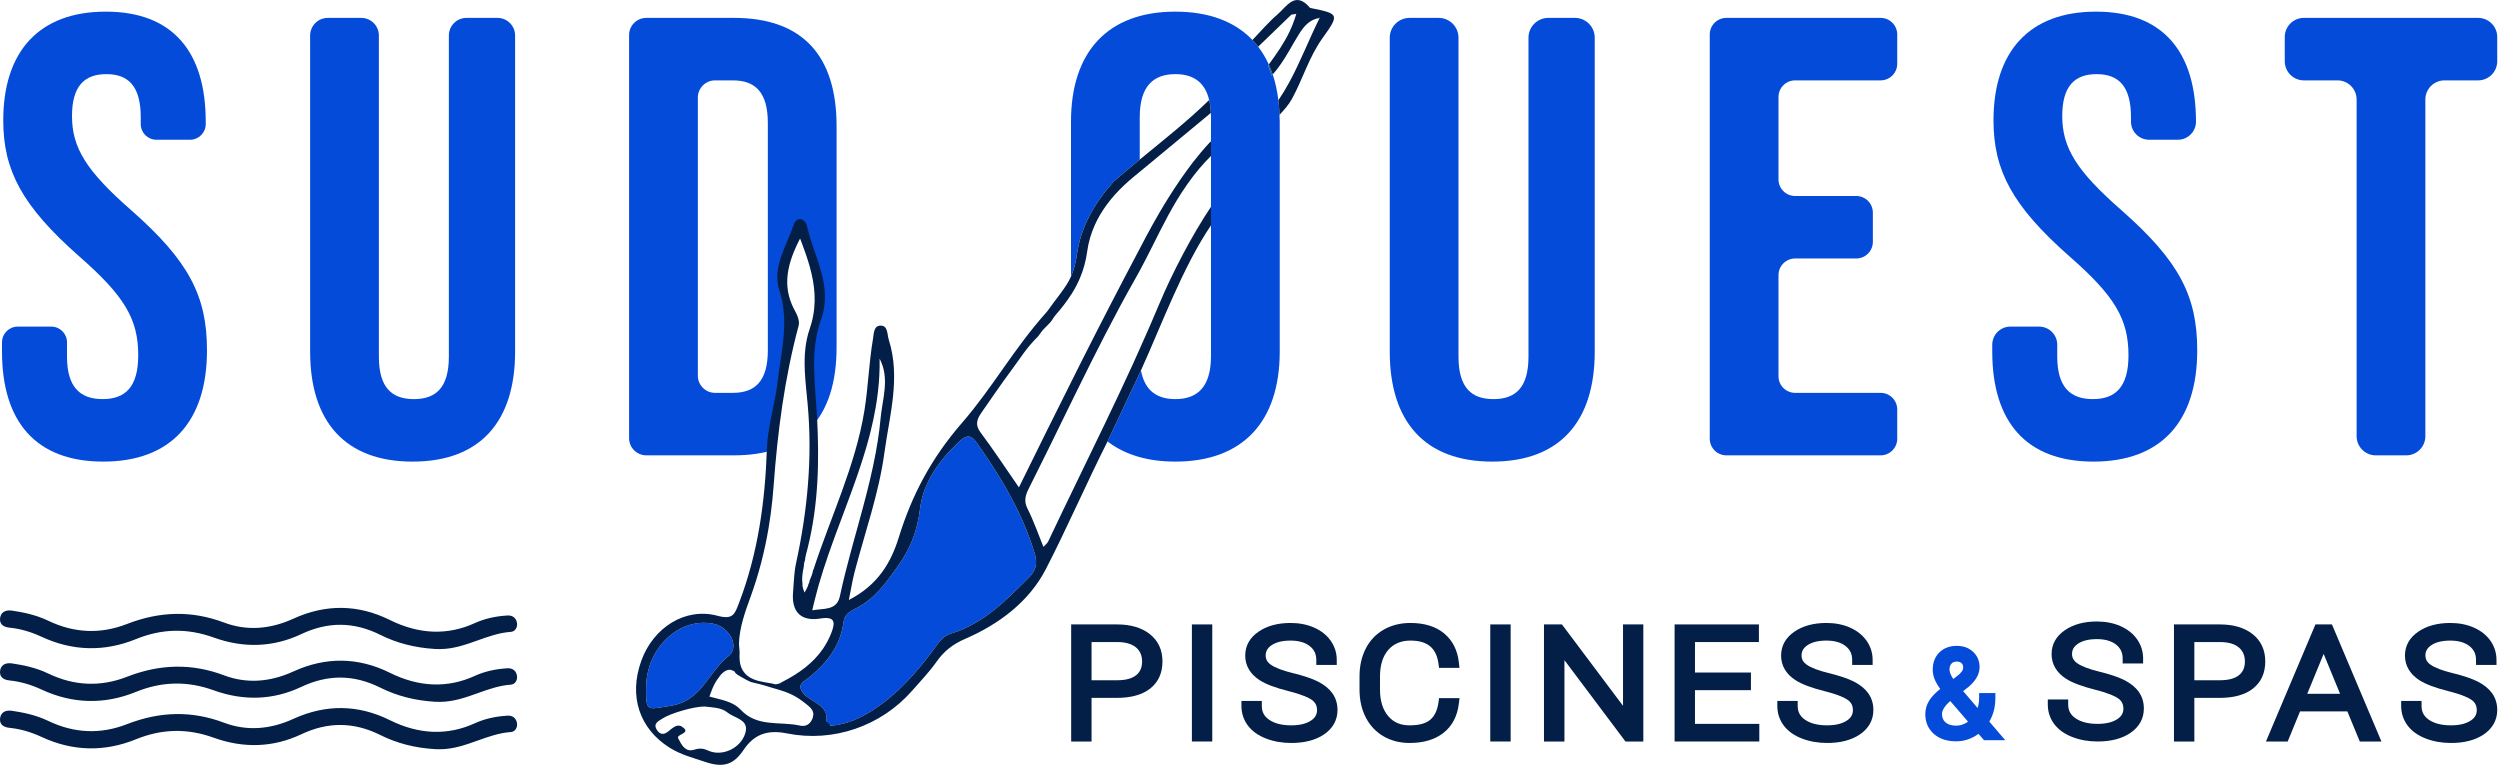 <?xml version="1.0" encoding="UTF-8" standalone="no"?>
<!DOCTYPE svg PUBLIC "-//W3C//DTD SVG 1.1//EN" "http://www.w3.org/Graphics/SVG/1.1/DTD/svg11.dtd">
<svg width="100%" height="100%" viewBox="0 0 467 143" version="1.1" xmlns="http://www.w3.org/2000/svg" xmlns:xlink="http://www.w3.org/1999/xlink" xml:space="preserve" xmlns:serif="http://www.serif.com/" style="fill-rule:evenodd;clip-rule:evenodd;stroke-linejoin:round;stroke-miterlimit:2;">
    <g transform="matrix(1,0,0,1,-51.431,-74.89)">
        <g transform="matrix(1,0,0,1,0,-9)">
            <g id="Calque-1" serif:id="Calque 1">
                <g>
                    <g transform="matrix(1,0,0,1,194.862,106.842)">
                        <path d="M0,42.496C0,48.333 -2.451,50.433 -6.537,50.433L-9.859,50.433C-11.635,50.433 -13.074,48.994 -13.074,47.219L-13.074,-4.723C-13.074,-6.498 -11.635,-7.937 -9.859,-7.937L-6.537,-7.937C-2.451,-7.937 0,-5.834 0,0.003L0,42.496ZM-6.304,-19.611L-22.702,-19.611C-24.477,-19.611 -25.917,-18.172 -25.917,-16.397L-25.917,58.892C-25.917,60.668 -24.477,62.107 -22.702,62.107L-6.304,62.107C-3.473,62.107 -0.979,61.741 1.219,61.061C1.245,60.532 1.32,60.016 1.436,59.505C1.001,58.746 0.834,57.795 0.866,56.94C0.934,55.158 2.061,53.684 2.42,51.973C2.813,50.099 2.944,48.187 3.334,46.314C3.325,45.748 3.33,45.182 3.354,44.615C3.448,42.377 3.951,40.264 4.391,38.079C4.504,37.516 4.606,36.947 4.696,36.375C4.062,35.903 3.631,35.01 3.935,34.25C4.011,34.058 4.056,33.857 4.085,33.653C3.805,33.478 3.552,33.245 3.41,32.976C3.2,32.58 3.021,32.152 2.956,31.706C2.888,31.25 2.832,30.816 2.884,30.358C2.971,29.594 3.129,28.886 3.39,28.165C3.449,27.954 3.549,27.766 3.667,27.59C3.704,27.365 3.744,27.139 3.786,26.914C3.797,26.416 3.819,25.92 3.863,25.428C3.897,25.05 4.014,24.735 4.177,24.467C4.207,24.154 4.227,23.839 4.227,23.521C4.222,20.942 8.222,20.947 8.227,23.521C8.228,24.317 8.074,25.132 7.906,25.949C8.094,27.866 8.87,29.705 8.964,31.659C9.069,33.858 8.812,36.063 8.423,38.225C8.023,40.45 7.421,42.574 7.344,44.847C7.334,45.153 7.34,45.459 7.34,45.765C7.369,45.885 7.393,46.008 7.409,46.133C7.641,47.883 7.45,49.65 7.682,51.4C7.701,51.601 7.668,51.793 7.613,51.977C7.793,53.273 7.892,54.572 7.93,55.88C7.939,55.96 7.954,56.036 7.954,56.122L7.954,57.036C11.217,53.62 12.841,48.533 12.841,41.91L12.841,0.586C12.841,-12.488 6.537,-19.611 -6.304,-19.611" style="fill:rgb(4,75,217);fill-rule:nonzero;"/>
                    </g>
                    <g transform="matrix(1,0,0,1,277.62,113.98)">
                        <path d="M0,-9.001C-3.304,-6.267 -7.23,-2.998 -10.855,0C-7.246,-2.985 -3.256,-6.305 0,-9.001Z" style="fill:rgb(223,216,195);fill-rule:nonzero;"/>
                    </g>
                    <g transform="matrix(1,0,0,1,251.494,138.962)">
                        <rect x="0" y="0" width="0.001" height="0.001" style="fill:rgb(223,216,195);"/>
                    </g>
                    <g transform="matrix(1,0,0,1,271.826,117.271)">
                        <path d="M0,0.31C0.071,0.207 0.14,0.103 0.212,0C0.14,0.103 0.071,0.207 0,0.31" style="fill:rgb(223,216,195);fill-rule:nonzero;"/>
                    </g>
                    <g transform="matrix(1,0,0,1,266.343,125.91)">
                        <path d="M0,0.663C0.122,0.441 0.237,0.224 0.361,0C0.239,0.219 0.121,0.443 0,0.663" style="fill:rgb(223,216,195);fill-rule:nonzero;"/>
                    </g>
                    <g transform="matrix(1,0,0,1,267.933,123.724)">
                        <path d="M0,0.029C0.006,0.019 0.011,0.009 0.017,0C0.011,0.009 0.006,0.019 0,0.029" style="fill:rgb(223,216,195);fill-rule:nonzero;"/>
                    </g>
                    <g transform="matrix(1,0,0,1,273.069,118.063)">
                        <path d="M0,0.461C0.108,0.308 0.212,0.152 0.322,0C0.214,0.153 0.106,0.307 0,0.461" style="fill:rgb(223,216,195);fill-rule:nonzero;"/>
                    </g>
                    <g transform="matrix(1,0,0,1,277.613,117.889)">
                        <path d="M0,-4.847C-1.529,-3.345 -2.874,-1.71 -4.095,0C-3.189,-1.239 -2.208,-2.432 -1.12,-3.561C-0.705,-4.001 -0.336,-4.431 0,-4.847" style="fill:rgb(223,216,195);fill-rule:nonzero;"/>
                    </g>
                    <g transform="matrix(1,0,0,1,277.644,140.629)">
                        <path d="M0,-18.11C-3.658,-12.983 -7.273,-5.682 -9.645,0C-7.272,-5.682 -3.437,-12.972 0,-18.11" style="fill:rgb(223,216,195);fill-rule:nonzero;"/>
                    </g>
                    <g transform="matrix(1,0,0,1,266.617,134.453)">
                        <path d="M0,-4.412C-0.758,-2.907 -1.509,-1.428 -2.282,-0.002L-2.282,0C-1.492,-1.454 -0.743,-2.931 0,-4.412" style="fill:rgb(223,216,195);fill-rule:nonzero;"/>
                    </g>
                    <g transform="matrix(1,0,0,1,256.849,162.963)">
                        <path d="M0,2.1C0.337,1.4 0.677,0.701 1.013,0C0.677,0.701 0.337,1.4 0,2.1" style="fill:rgb(39,170,222);fill-rule:nonzero;"/>
                    </g>
                    <g transform="matrix(1,0,0,1,263.07,162.963)">
                        <path d="M0,-11.088C-1.697,-7.374 -3.442,-3.682 -5.208,0C-3.442,-3.682 -1.697,-7.374 0,-11.088" style="fill:rgb(39,170,222);fill-rule:nonzero;"/>
                    </g>
                    <g transform="matrix(1,0,0,1,263.07,149.052)">
                        <path d="M0,2.823C0.429,1.885 0.844,0.941 1.266,0C0.844,0.941 0.429,1.885 0,2.823" style="fill:rgb(39,170,222);fill-rule:nonzero;"/>
                    </g>
                    <g transform="matrix(1,0,0,1,264.335,151.311)">
                        <path d="M0,-20.969C-3.677,-14.028 -7.281,-7.048 -10.839,0C-7.281,-7.048 -3.677,-14.028 0,-20.969" style="fill:rgb(39,170,222);fill-rule:nonzero;"/>
                    </g>
                    <g transform="matrix(1,0,0,1,264.335,116.907)">
                        <path d="M0,-0.921C-0.377,-0.611 -0.759,-0.295 -1.118,0C-0.756,-0.298 -0.376,-0.611 0,-0.921Z" style="fill:rgb(39,170,222);fill-rule:nonzero;"/>
                    </g>
                    <g transform="matrix(1,0,0,1,277.644,124.225)">
                        <path d="M0,-1.706L0,0C0.001,-0.541 0.003,-1.084 0,-1.706" style="fill:rgb(39,170,222);fill-rule:nonzero;"/>
                    </g>
                    <g transform="matrix(0.969,-0.249,-0.249,-0.969,289.231,97.936)">
                        <path d="M-0.267,-0.023C-0.182,0.031 -0.102,0.093 -0.017,0.149C-0.068,0.83 -0.153,1.492 -0.267,2.137C-0.317,2.097 -0.367,2.056 -0.416,2.015C-0.367,1.335 -0.317,0.656 -0.267,-0.023" style="fill:rgb(13,96,140);fill-rule:nonzero;"/>
                    </g>
                    <g transform="matrix(1,0,0,1,277.626,104.975)">
                        <path d="M0,0.204C0,0.135 -0.001,0.07 -0.001,0C-0.002,0.002 -0.004,0.003 -0.006,0.004C-0.003,0.069 -0.002,0.138 0,0.204" style="fill:rgb(39,170,222);fill-rule:nonzero;"/>
                    </g>
                    <g transform="matrix(1,0,0,1,251.651,138.963)">
                        <path d="M0,-0.234C-0.05,-0.155 -0.107,-0.079 -0.157,0C-0.107,-0.079 -0.05,-0.155 0,-0.234" style="fill:rgb(39,170,222);fill-rule:nonzero;"/>
                    </g>
                    <g transform="matrix(1,0,0,1,277.62,104.975)">
                        <path d="M0,0.004C0.002,0.003 0.003,0.001 0.005,0C0.003,0.001 0.002,0.003 0,0.004" style="fill:rgb(39,170,222);fill-rule:nonzero;"/>
                    </g>
                    <g transform="matrix(1,0,0,1,251.878,151.311)">
                        <path d="M0,3.234C0.54,2.158 1.076,1.072 1.618,0C1.076,1.072 0.54,2.158 0,3.234" style="fill:rgb(39,170,222);fill-rule:nonzero;"/>
                    </g>
                    <g transform="matrix(-0.963,-0.271,-0.271,0.963,251.865,135.267)">
                        <path d="M-1.404,-10.175C-1.143,-8.47 -1.112,-6.725 -1.362,-4.946C-1.616,-3.139 -1.612,-1.441 -1.404,0.194C-1.612,-1.441 -1.616,-3.139 -1.362,-4.946C-1.112,-6.725 -1.143,-8.47 -1.404,-10.175" style="fill:rgb(223,216,195);fill-rule:nonzero;"/>
                    </g>
                    <g transform="matrix(1,0,0,1,255.973,124.018)">
                        <path d="M0,1.835C0.285,1.207 0.604,0.595 0.954,0C0.604,0.595 0.285,1.207 0,1.835" style="fill:rgb(223,216,195);fill-rule:nonzero;"/>
                    </g>
                    <g transform="matrix(1,0,0,1,264.335,135.737)">
                        <path d="M0,-1.283L0,-1.285C-0.235,-0.851 -0.472,-0.421 -0.712,0.002C-0.47,-0.424 -0.234,-0.853 0,-1.283" style="fill:rgb(39,170,222);fill-rule:nonzero;"/>
                    </g>
                    <g transform="matrix(1,0,0,1,290.442,150.838)">
                        <path d="M0,-45.494C-0.034,-46.434 -0.101,-47.345 -0.209,-48.222C-0.423,-49.951 -0.767,-51.566 -1.265,-53.042C-1.332,-52.966 -1.394,-52.887 -1.463,-52.813L-1.463,-52.812C-1.68,-53.458 -1.897,-54.104 -2.114,-54.75C-2.375,-55.359 -2.747,-55.889 -3.119,-56.419C-2.747,-55.889 -2.375,-55.359 -2.114,-54.75C-2.076,-54.801 -2.039,-54.854 -2,-54.905C-2.545,-56.101 -3.199,-57.192 -3.954,-58.18C-3.974,-58.185 -3.991,-58.194 -4.011,-58.2C-4.004,-58.207 -3.996,-58.214 -3.988,-58.221C-4.326,-58.659 -4.678,-59.082 -5.056,-59.478C-5.09,-59.442 -5.125,-59.403 -5.159,-59.368C-5.097,-59.046 -4.958,-58.792 -4.761,-58.599C-4.958,-58.792 -5.097,-59.046 -5.159,-59.368C-5.125,-59.403 -5.09,-59.442 -5.056,-59.478C-8.353,-62.929 -13.197,-64.773 -19.452,-64.773C-32.061,-64.773 -38.948,-57.302 -38.948,-44.228L-38.948,-15.298C-38.415,-16.539 -38.046,-17.886 -37.845,-19.369C-37.139,-24.584 -34.507,-29.059 -31.014,-32.995C-29.499,-34.334 -27.833,-35.722 -26.107,-37.138L-26.107,-45.045C-26.107,-50.882 -23.538,-53.099 -19.452,-53.099C-16.232,-53.099 -13.961,-51.712 -13.141,-48.271C-12.97,-47.557 -12.862,-46.756 -12.821,-45.858C-12.82,-45.86 -12.818,-45.861 -12.816,-45.863L-12.816,-45.659C-12.809,-45.455 -12.798,-45.258 -12.798,-45.045L-12.798,-28.319C-12.795,-27.697 -12.797,-27.154 -12.798,-26.613L-12.798,-0.452C-12.798,5.385 -15.367,7.605 -19.452,7.605C-22.836,7.605 -25.174,6.075 -25.879,2.236C-26.427,3.448 -26.978,4.632 -27.537,5.772C-29.065,9.019 -30.593,12.266 -32.122,15.513C-28.94,17.967 -24.7,19.279 -19.452,19.279C-6.846,19.279 0.043,11.808 0.043,-1.269L0.043,-44.228C0.043,-44.662 0.015,-45.073 0,-45.494" style="fill:rgb(4,75,217);fill-rule:nonzero;"/>
                    </g>
                    <g transform="matrix(1,0,0,1,286.487,92.617)">
                        <path d="M0,0.041C-0.011,0.027 -0.023,0.014 -0.034,0C-0.041,0.007 -0.049,0.015 -0.057,0.022C-0.037,0.027 -0.02,0.036 0,0.041" style="fill:rgb(39,170,222);fill-rule:nonzero;"/>
                    </g>
                    <g transform="matrix(1,0,0,1,345.626,170.118)">
                        <path d="M0,-82.887L-4.974,-82.887C-7.017,-82.887 -8.674,-81.23 -8.674,-79.187L-8.674,-19.614C-8.674,-13.777 -11.125,-11.674 -15.211,-11.674C-19.296,-11.674 -21.748,-13.777 -21.748,-19.614L-21.748,-79.187C-21.748,-81.23 -23.404,-82.887 -25.448,-82.887L-30.889,-82.887C-32.932,-82.887 -34.589,-81.23 -34.589,-79.187L-34.589,-20.549C-34.589,-7.472 -28.052,0 -15.445,0C-2.837,0 3.7,-7.472 3.7,-20.549L3.7,-79.187C3.7,-81.23 2.044,-82.887 0,-82.887" style="fill:rgb(4,75,217);fill-rule:nonzero;"/>
                    </g>
                    <g transform="matrix(1,0,0,1,402.728,168.949)">
                        <path d="M0,-81.718L-28.81,-81.718C-30.525,-81.718 -31.916,-80.327 -31.916,-78.612L-31.916,-3.106C-31.916,-1.391 -30.525,0 -28.81,0L0,0C1.715,0 3.106,-1.391 3.106,-3.106L3.106,-8.568C3.106,-10.283 1.715,-11.674 0,-11.674L-15.967,-11.674C-17.683,-11.674 -19.073,-13.065 -19.073,-14.78L-19.073,-33.667C-19.073,-35.383 -17.683,-36.773 -15.967,-36.773L-4.553,-36.773C-2.837,-36.773 -1.447,-38.164 -1.447,-39.879L-1.447,-45.341C-1.447,-47.057 -2.837,-48.447 -4.553,-48.447L-15.967,-48.447C-17.683,-48.447 -19.073,-49.838 -19.073,-51.553L-19.073,-66.938C-19.073,-68.653 -17.683,-70.044 -15.967,-70.044L0,-70.044C1.715,-70.044 3.106,-71.435 3.106,-73.15L3.106,-78.612C3.106,-80.327 1.715,-81.718 0,-81.718" style="fill:rgb(4,75,217);fill-rule:nonzero;"/>
                    </g>
                    <g transform="matrix(1,0,0,1,447.749,132.995)">
                        <path d="M0,-9.808C-8.405,-17.162 -11.091,-21.482 -11.091,-27.436C-11.091,-33.039 -8.755,-35.256 -4.67,-35.256C-0.584,-35.256 1.75,-33.039 1.75,-27.202L1.75,-26.385C1.75,-24.515 3.266,-22.999 5.135,-22.999L10.505,-22.999C12.375,-22.999 13.891,-24.515 13.891,-26.385C13.891,-39.459 7.704,-46.93 -4.787,-46.93C-17.278,-46.93 -23.932,-39.459 -23.932,-26.619C-23.932,-17.279 -20.429,-10.625 -9.69,-1.168C-1.284,6.186 1.283,10.506 1.283,17.274C1.283,23.345 -1.284,25.448 -5.37,25.448C-9.457,25.448 -12.024,23.345 -12.024,17.508L-12.024,15.291C-12.024,13.422 -13.54,11.906 -15.41,11.906L-20.779,11.906C-22.649,11.906 -24.165,13.422 -24.165,15.291L-24.165,16.574C-24.165,29.651 -17.861,37.122 -5.254,37.122C7.354,37.122 14.125,29.651 14.125,16.343C14.125,6.186 10.74,-0.351 0,-9.808" style="fill:rgb(4,75,217);fill-rule:nonzero;"/>
                    </g>
                    <g transform="matrix(1,0,0,1,514.339,168.949)">
                        <path d="M0,-81.718L-32.541,-81.718C-34.515,-81.718 -36.116,-80.118 -36.116,-78.143L-36.116,-73.619C-36.116,-71.644 -34.515,-70.044 -32.541,-70.044L-26.266,-70.044C-24.292,-70.044 -22.692,-68.444 -22.692,-66.469L-22.692,-3.575C-22.692,-1.6 -21.091,0 -19.117,0L-13.425,0C-11.451,0 -9.851,-1.6 -9.851,-3.575L-9.851,-66.469C-9.851,-68.444 -8.25,-70.044 -6.276,-70.044L0,-70.044C1.974,-70.044 3.575,-71.644 3.575,-73.619L3.575,-78.143C3.575,-80.118 1.974,-81.718 0,-81.718" style="fill:rgb(4,75,217);fill-rule:nonzero;"/>
                    </g>
                    <g transform="matrix(1,0,0,1,146.173,222.215)">
                        <path d="M0,-4.637C-2.241,-4.504 -4.281,-4.024 -6.063,-3.21C-11.138,-0.899 -16.471,-1.097 -21.918,-3.799C-27.822,-6.729 -33.887,-6.81 -39.941,-4.04C-44.394,-2.005 -48.747,-1.762 -52.881,-3.319C-58.854,-5.571 -64.797,-5.477 -71.049,-3.042C-75.963,-1.126 -80.905,-1.336 -85.737,-3.663C-88.087,-4.795 -90.573,-5.263 -92.476,-5.544C-93.031,-5.624 -93.5,-5.582 -93.868,-5.411C-94.197,-5.259 -94.611,-4.924 -94.718,-4.197C-94.788,-3.723 -94.702,-3.327 -94.463,-3.022C-94.173,-2.65 -93.672,-2.434 -92.934,-2.361C-90.962,-2.164 -89.005,-1.606 -86.95,-0.653C-81.167,2.03 -75.243,2.173 -69.341,-0.229C-64.49,-2.203 -59.744,-2.301 -54.833,-0.527C-49.182,1.511 -43.676,1.299 -38.47,-1.159C-33.458,-3.527 -28.623,-3.481 -23.683,-1.015C-20.611,0.517 -17.288,1.378 -13.528,1.613L-13.3,1.626L-13.297,1.505L-13.292,1.625C-13.264,1.622 -13.144,1.622 -13.024,1.627C-12.878,1.632 -12.733,1.634 -12.588,1.634C-10.05,1.634 -7.721,0.802 -5.464,-0.004C-3.492,-0.708 -1.453,-1.437 0.679,-1.577C1.047,-1.602 1.37,-1.785 1.588,-2.094C1.849,-2.464 1.923,-2.975 1.787,-3.46C1.558,-4.275 0.919,-4.711 0,-4.637" style="fill:rgb(3,30,71);fill-rule:nonzero;"/>
                    </g>
                    <g transform="matrix(1,0,0,1,146.173,213.361)">
                        <path d="M0,-4.634C-2.238,-4.502 -4.278,-4.023 -6.064,-3.208C-11.138,-0.896 -16.472,-1.093 -21.918,-3.797C-27.823,-6.726 -33.887,-6.808 -39.942,-4.038C-44.393,-2.001 -48.747,-1.758 -52.881,-3.316C-58.855,-5.568 -64.797,-5.475 -71.049,-3.039C-75.962,-1.123 -80.905,-1.333 -85.738,-3.66C-88.085,-4.791 -90.572,-5.26 -92.476,-5.541C-93.033,-5.623 -93.501,-5.578 -93.868,-5.408C-94.197,-5.256 -94.612,-4.922 -94.719,-4.195C-94.788,-3.72 -94.703,-3.325 -94.464,-3.02C-94.174,-2.648 -93.674,-2.432 -92.935,-2.358C-90.963,-2.161 -89.005,-1.603 -86.95,-0.65C-81.17,2.032 -75.245,2.174 -69.342,-0.226C-64.49,-2.2 -59.745,-2.296 -54.833,-0.525C-49.18,1.514 -43.676,1.303 -38.47,-1.157C-33.46,-3.525 -28.623,-3.477 -23.683,-1.012C-20.612,0.52 -17.289,1.381 -13.529,1.616L-13.301,1.629L-13.297,1.508L-13.292,1.628C-13.265,1.626 -13.145,1.624 -13.024,1.63C-12.878,1.635 -12.733,1.637 -12.589,1.637C-10.05,1.637 -7.72,0.805 -5.463,-0.001C-3.492,-0.706 -1.453,-1.435 0.678,-1.575C1.046,-1.599 1.369,-1.782 1.587,-2.091C1.849,-2.46 1.923,-2.972 1.786,-3.457C1.558,-4.271 0.919,-4.698 0,-4.634" style="fill:rgb(3,30,71);fill-rule:nonzero;"/>
                    </g>
                    <g transform="matrix(1,0,0,1,53.239,201.226)">
                        <path d="M0,-0.084C1.972,0.112 3.929,0.671 5.984,1.624C11.767,4.307 17.691,4.449 23.593,2.048C28.444,0.073 33.19,-0.023 38.102,1.75C43.752,3.789 49.258,3.576 54.464,1.117C59.476,-1.25 64.312,-1.204 69.251,1.262C72.323,2.794 75.646,3.654 79.406,3.89L79.634,3.902L79.637,3.781L79.643,3.901C79.67,3.899 79.79,3.897 79.91,3.903C80.056,3.908 80.201,3.911 80.346,3.911C82.884,3.911 85.213,3.079 87.47,2.272C89.442,1.568 91.481,0.84 93.613,0.699C93.981,0.675 94.304,0.491 94.522,0.183C94.783,-0.188 94.857,-0.698 94.721,-1.184C94.492,-1.997 93.854,-2.428 92.934,-2.36C90.693,-2.228 88.653,-1.747 86.871,-0.934C81.796,1.379 76.463,1.18 71.016,-1.522C65.112,-4.453 59.047,-4.533 52.993,-1.764C48.541,0.27 44.188,0.515 40.053,-1.042C34.079,-3.292 28.136,-3.2 21.885,-0.766C16.971,1.15 12.029,0.939 7.197,-1.387C4.847,-2.519 2.361,-2.986 0.458,-3.268C-0.097,-3.348 -0.565,-3.305 -0.934,-3.135C-1.263,-2.982 -1.677,-2.647 -1.784,-1.92C-1.854,-1.446 -1.768,-1.051 -1.529,-0.745C-1.239,-0.373 -0.739,-0.157 0,-0.084" style="fill:rgb(3,30,71);fill-rule:nonzero;"/>
                    </g>
                    <g transform="matrix(1,0,0,1,264.773,215.472)">
                        <path d="M0,-8.01C0,-6.896 -0.359,-6.063 -1.098,-5.464C-1.879,-4.831 -3.082,-4.51 -4.674,-4.51L-9.44,-4.51L-9.44,-11.646L-4.562,-11.646C-3.047,-11.631 -1.886,-11.285 -1.111,-10.622C-0.364,-9.978 0,-9.124 0,-8.01M1.434,-13.137C-0.082,-14.332 -2.137,-14.94 -4.674,-14.94L-13.247,-14.94L-13.247,6.93L-9.44,6.93L-9.44,-1.217L-4.72,-1.217C-2.049,-1.217 0.047,-1.803 1.511,-2.958C3.034,-4.16 3.807,-5.867 3.807,-8.03C3.807,-10.176 3.009,-11.894 1.434,-13.137" style="fill:rgb(3,30,71);fill-rule:nonzero;"/>
                    </g>
                    <g transform="matrix(1,0,0,1,0,123.601)">
                        <rect x="274.076" y="76.932" width="3.807" height="21.869" style="fill:rgb(3,30,71);"/>
                    </g>
                    <g transform="matrix(1,0,0,1,297.647,211.724)">
                        <path d="M0,-0.51C-1.096,-1.069 -2.701,-1.608 -4.771,-2.115C-6.647,-2.574 -8.008,-3.095 -8.816,-3.665C-9.487,-4.138 -9.787,-4.674 -9.787,-5.402C-9.787,-6.195 -9.435,-6.802 -8.679,-7.313C-7.834,-7.883 -6.644,-8.172 -5.143,-8.172C-3.62,-8.172 -2.41,-7.823 -1.546,-7.136C-0.717,-6.476 -0.331,-5.656 -0.331,-4.556L-0.331,-3.625L3.491,-3.625L3.491,-4.556C3.491,-5.868 3.109,-7.076 2.356,-8.147C1.613,-9.202 0.563,-10.032 -0.766,-10.613C-2.056,-11.178 -3.529,-11.464 -5.143,-11.464C-7.524,-11.464 -9.525,-10.925 -11.09,-9.86C-12.761,-8.723 -13.609,-7.211 -13.609,-5.367C-13.609,-3.492 -12.675,-1.903 -10.909,-0.77C-9.757,-0.028 -7.955,0.654 -5.554,1.257C-2.839,1.942 -1.646,2.548 -1.122,2.937C-0.489,3.408 -0.193,4.009 -0.193,4.828C-0.193,5.651 -0.561,6.274 -1.35,6.789C-2.238,7.367 -3.468,7.661 -5.005,7.661C-6.747,7.661 -8.139,7.308 -9.145,6.611C-10.075,5.967 -10.508,5.147 -10.508,4.031L-10.508,3.099L-14.315,3.099L-14.315,4.031C-14.315,5.401 -13.909,6.635 -13.11,7.701C-12.324,8.748 -11.174,9.566 -9.694,10.133C-8.274,10.678 -6.697,10.954 -5.005,10.954C-2.514,10.954 -0.457,10.417 1.108,9.358C2.757,8.241 3.629,6.666 3.629,4.801C3.629,3.614 3.308,2.562 2.676,1.674C2.068,0.82 1.168,0.085 0,-0.51" style="fill:rgb(3,30,71);fill-rule:nonzero;"/>
                    </g>
                    <g transform="matrix(1,0,0,1,514.285,211.724)">
                        <path d="M0,-0.51C-1.096,-1.069 -2.701,-1.608 -4.771,-2.115C-6.647,-2.574 -8.008,-3.095 -8.816,-3.665C-9.487,-4.138 -9.787,-4.674 -9.787,-5.402C-9.787,-6.195 -9.435,-6.802 -8.679,-7.313C-7.834,-7.883 -6.644,-8.172 -5.143,-8.172C-3.62,-8.172 -2.41,-7.823 -1.546,-7.136C-0.717,-6.476 -0.331,-5.656 -0.331,-4.556L-0.331,-3.625L3.491,-3.625L3.491,-4.556C3.491,-5.868 3.109,-7.076 2.356,-8.147C1.614,-9.202 0.563,-10.032 -0.766,-10.613C-2.056,-11.178 -3.529,-11.464 -5.143,-11.464C-7.524,-11.464 -9.525,-10.925 -11.09,-9.86C-12.761,-8.723 -13.609,-7.211 -13.609,-5.367C-13.609,-3.492 -12.675,-1.903 -10.909,-0.77C-9.757,-0.028 -7.955,0.654 -5.554,1.257C-2.839,1.942 -1.646,2.548 -1.122,2.937C-0.489,3.408 -0.193,4.009 -0.193,4.828C-0.193,5.651 -0.561,6.274 -1.35,6.789C-2.238,7.367 -3.468,7.661 -5.005,7.661C-6.747,7.661 -8.139,7.308 -9.145,6.611C-10.075,5.967 -10.508,5.147 -10.508,4.031L-10.508,3.099L-14.315,3.099L-14.315,4.031C-14.315,5.401 -13.909,6.635 -13.11,7.701C-12.324,8.748 -11.174,9.566 -9.694,10.133C-8.274,10.678 -6.697,10.954 -5.005,10.954C-2.514,10.954 -0.457,10.417 1.108,9.358C2.757,8.241 3.629,6.666 3.629,4.801C3.629,3.614 3.308,2.562 2.676,1.674C2.068,0.82 1.168,0.085 0,-0.51" style="fill:rgb(3,30,71);fill-rule:nonzero;"/>
                    </g>
                    <g transform="matrix(1,0,0,1,320.136,207.828)">
                        <path d="M0,7.28C-0.203,8.735 -0.72,9.824 -1.536,10.514C-2.355,11.206 -3.646,11.556 -5.374,11.556C-7.108,11.556 -8.383,11.008 -9.385,9.832C-10.405,8.635 -10.922,6.975 -10.922,4.898L-10.922,2.45C-10.922,0.299 -10.394,-1.388 -9.351,-2.564C-8.345,-3.701 -6.96,-4.277 -5.235,-4.277C-2.069,-4.277 -0.406,-2.914 0,0.012L0.111,0.821L3.921,0.821L3.808,-0.211C3.557,-2.486 2.633,-4.304 1.061,-5.614C-0.498,-6.912 -2.617,-7.569 -5.235,-7.569C-7.099,-7.569 -8.779,-7.149 -10.229,-6.321C-11.692,-5.483 -12.827,-4.281 -13.602,-2.749C-14.36,-1.252 -14.745,0.476 -14.745,2.389L-14.745,4.992C-14.734,6.876 -14.344,8.583 -13.585,10.067C-12.809,11.582 -11.693,12.773 -10.266,13.604C-8.847,14.43 -7.201,14.849 -5.374,14.849C-2.785,14.849 -0.664,14.216 0.93,12.967C2.553,11.697 3.521,9.862 3.806,7.514L3.933,6.473L0.112,6.473L0,7.28Z" style="fill:rgb(3,30,71);fill-rule:nonzero;"/>
                    </g>
                    <g transform="matrix(1,0,0,1,0,123.601)">
                        <rect x="329.813" y="76.932" width="3.807" height="21.869" style="fill:rgb(3,30,71);"/>
                    </g>
                    <g transform="matrix(1,0,0,1,354.612,207.196)">
                        <path d="M0,8.542L-11.415,-6.664L-14.766,-6.664L-14.766,15.206L-10.944,15.206L-10.944,0.015L0.456,15.206L3.792,15.206L3.792,-6.664L0,-6.664L0,8.542Z" style="fill:rgb(3,30,71);fill-rule:nonzero;"/>
                    </g>
                    <g transform="matrix(1,0,0,1,368.052,210.123)">
                        <path d="M0,2.689L10.453,2.689L10.453,-0.604L0,-0.604L0,-6.297L11.942,-6.297L11.942,-9.59L-3.807,-9.59L-3.807,12.279L12.018,12.279L12.018,8.987L0,8.987L0,2.689Z" style="fill:rgb(3,30,71);fill-rule:nonzero;"/>
                    </g>
                    <g transform="matrix(1,0,0,1,400.424,209.539)">
                        <path d="M0,3.858C-0.608,3.004 -1.509,2.268 -2.676,1.674C-3.772,1.115 -5.377,0.576 -7.446,0.069C-9.323,-0.39 -10.684,-0.911 -11.492,-1.481C-12.163,-1.954 -12.462,-2.49 -12.462,-3.218C-12.462,-4.011 -12.11,-4.618 -11.354,-5.129C-10.509,-5.699 -9.32,-5.988 -7.819,-5.988C-6.296,-5.988 -5.085,-5.64 -4.222,-4.952C-3.393,-4.292 -3.007,-3.472 -3.007,-2.372L-3.007,-1.44L0.815,-1.44L0.815,-2.372C0.815,-3.683 0.434,-4.892 -0.319,-5.962C-1.062,-7.017 -2.112,-7.847 -3.442,-8.429C-4.731,-8.994 -6.204,-9.28 -7.819,-9.28C-10.199,-9.28 -12.2,-8.741 -13.765,-7.677C-15.437,-6.539 -16.284,-5.027 -16.284,-3.183C-16.284,-1.307 -15.35,0.282 -13.585,1.413C-12.434,2.156 -10.632,2.839 -8.229,3.442C-5.516,4.125 -4.322,4.732 -3.798,5.121C-3.164,5.592 -2.869,6.193 -2.869,7.012C-2.869,7.835 -3.237,8.459 -4.025,8.973C-4.914,9.552 -6.144,9.845 -7.681,9.845C-9.422,9.845 -10.815,9.492 -11.82,8.795C-12.75,8.151 -13.184,7.331 -13.184,6.216L-13.184,5.283L-16.99,5.283L-16.99,6.216C-16.99,7.584 -16.585,8.818 -15.786,9.885C-14.999,10.932 -13.85,11.75 -12.37,12.317C-10.95,12.862 -9.372,13.138 -7.681,13.138C-5.189,13.138 -3.133,12.601 -1.568,11.542C0.081,10.425 0.953,8.85 0.953,6.985C0.953,5.798 0.633,4.746 0,3.858" style="fill:rgb(3,30,71);fill-rule:nonzero;"/>
                    </g>
                    <g transform="matrix(1,0,0,1,415.741,212.059)">
                        <path d="M0,2.789L3.318,6.637C3.089,6.801 2.848,6.941 2.596,7.054C2.111,7.272 1.604,7.383 1.09,7.383C0.237,7.383 -0.431,7.176 -0.895,6.766C-1.338,6.374 -1.544,5.88 -1.544,5.209C-1.544,4.494 -1.012,3.661 0,2.789M0.231,-4.209C0.47,-4.468 0.774,-4.584 1.218,-4.584C1.743,-4.584 1.98,-4.413 2.112,-4.285C2.318,-4.085 2.41,-3.859 2.41,-3.553C2.41,-3.223 2.329,-2.96 2.154,-2.727C1.921,-2.413 1.609,-2.116 1.213,-1.829L0.557,-1.329C-0.012,-2.182 -0.144,-2.756 -0.144,-3.104C-0.144,-3.58 -0.025,-3.931 0.231,-4.209M8.425,2.217L8.425,1.293L5.391,1.293L5.391,2.217C5.391,2.879 5.297,3.504 5.111,4.086L2.402,0.931L3.371,0.179C4.768,-0.99 5.476,-2.246 5.476,-3.553C5.476,-4.697 5.069,-5.659 4.264,-6.413C3.478,-7.149 2.457,-7.522 1.229,-7.522C-0.105,-7.522 -1.2,-7.114 -2.025,-6.308C-2.854,-5.496 -3.275,-4.404 -3.275,-3.061C-3.275,-2.347 -3.102,-1.624 -2.762,-0.916C-2.552,-0.475 -2.256,0.008 -1.879,0.523C-2.77,1.249 -3.429,1.931 -3.844,2.557C-4.388,3.381 -4.664,4.274 -4.664,5.209C-4.664,6.75 -4.119,8.007 -3.044,8.945C-2.006,9.852 -0.616,10.311 1.09,10.311C2.032,10.311 2.939,10.128 3.786,9.768C4.319,9.541 4.818,9.255 5.276,8.914L6.298,10.098L10.27,10.098L7.292,6.626C8.044,5.372 8.425,3.892 8.425,2.217" style="fill:rgb(4,75,217);fill-rule:nonzero;"/>
                    </g>
                    <g transform="matrix(1,0,0,1,448.275,211.448)">
                        <path d="M0,-0.51L-0.001,-0.511C-1.101,-1.07 -2.706,-1.61 -4.77,-2.114C-6.647,-2.574 -8.009,-3.096 -8.816,-3.665C-9.487,-4.138 -9.787,-4.674 -9.787,-5.402C-9.787,-6.195 -9.435,-6.802 -8.679,-7.313C-7.835,-7.882 -6.645,-8.171 -5.144,-8.171C-3.62,-8.171 -2.409,-7.823 -1.547,-7.136C-0.729,-6.484 -0.332,-5.64 -0.332,-4.555L-0.332,-3.623L3.49,-3.623L3.49,-4.555C3.49,-5.868 3.109,-7.076 2.356,-8.146C1.614,-9.201 0.564,-10.031 -0.767,-10.613C-2.058,-11.178 -3.531,-11.464 -5.144,-11.464C-7.524,-11.464 -9.525,-10.925 -11.09,-9.86C-12.761,-8.723 -13.609,-7.211 -13.609,-5.366C-13.609,-3.492 -12.675,-1.903 -10.909,-0.771C-9.762,-0.03 -7.96,0.653 -5.554,1.259C-2.844,1.94 -1.648,2.548 -1.123,2.937C-0.489,3.408 -0.194,4.01 -0.194,4.829C-0.194,5.652 -0.561,6.275 -1.35,6.79C-2.239,7.368 -3.469,7.662 -5.006,7.662C-6.746,7.662 -8.139,7.308 -9.145,6.611C-10.075,5.967 -10.508,5.148 -10.508,4.032L-10.508,3.1L-14.315,3.1L-14.315,4.032C-14.315,5.402 -13.91,6.636 -13.111,7.701C-12.325,8.748 -11.175,9.566 -9.695,10.133C-8.274,10.678 -6.697,10.954 -5.006,10.954C-2.513,10.954 -0.456,10.417 1.107,9.358C2.757,8.242 3.629,6.666 3.629,4.801C3.629,3.615 3.308,2.562 2.675,1.674C2.068,0.821 1.168,0.086 0,-0.51" style="fill:rgb(3,30,71);fill-rule:nonzero;"/>
                    </g>
                    <g transform="matrix(1,0,0,1,470.776,215.472)">
                        <path d="M0,-8.01C0,-6.896 -0.359,-6.063 -1.098,-5.464C-1.88,-4.831 -3.083,-4.51 -4.674,-4.51L-9.44,-4.51L-9.44,-11.646L-4.562,-11.646C-3.047,-11.631 -1.886,-11.285 -1.112,-10.622C-0.364,-9.978 0,-9.124 0,-8.01M1.434,-13.137C-0.082,-14.332 -2.137,-14.94 -4.674,-14.94L-13.247,-14.94L-13.247,6.93L-9.44,6.93L-9.44,-1.217L-4.72,-1.217C-2.049,-1.217 0.047,-1.803 1.511,-2.958C3.034,-4.16 3.807,-5.867 3.807,-8.03C3.807,-10.176 3.009,-11.894 1.434,-13.137" style="fill:rgb(3,30,71);fill-rule:nonzero;"/>
                    </g>
                    <g transform="matrix(1,0,0,1,488.555,209.445)">
                        <path d="M0,4.046L-6.131,4.046L-3.065,-3.406L0,4.046ZM-4.6,-8.912L-13.845,12.958L-9.783,12.958L-7.48,7.338L1.366,7.338L3.684,12.958L7.729,12.958L-1.516,-8.912L-4.6,-8.912Z" style="fill:rgb(3,30,71);fill-rule:nonzero;"/>
                    </g>
                    <g transform="matrix(1,0,0,1,244.964,196.29)">
                        <path d="M0,-7.716C-0.028,-8.115 -0.111,-8.537 -0.247,-8.989C-1.104,-11.845 -2.204,-14.571 -3.484,-17.2C-4.338,-18.954 -5.271,-20.664 -6.266,-22.343C-7.759,-24.861 -9.39,-27.307 -11.098,-29.716C-11.234,-29.908 -11.366,-30.075 -11.497,-30.217C-11.887,-30.643 -12.255,-30.848 -12.637,-30.859C-12.893,-30.867 -13.154,-30.789 -13.432,-30.633C-13.71,-30.477 -14.005,-30.243 -14.328,-29.94C-15.024,-29.285 -15.696,-28.609 -16.332,-27.91C-16.757,-27.444 -17.165,-26.968 -17.555,-26.481C-17.944,-25.993 -18.314,-25.495 -18.662,-24.985C-18.835,-24.73 -19.003,-24.473 -19.166,-24.212C-19.49,-23.69 -19.79,-23.157 -20.062,-22.611C-20.47,-21.792 -20.816,-20.946 -21.089,-20.069C-21.361,-19.192 -21.56,-18.285 -21.674,-17.346C-21.798,-16.321 -21.972,-15.345 -22.201,-14.405C-22.887,-11.585 -24.063,-9.091 -25.834,-6.606C-26.108,-6.223 -26.38,-5.84 -26.654,-5.461C-27.2,-4.703 -27.752,-3.96 -28.332,-3.249C-28.911,-2.537 -29.518,-1.859 -30.176,-1.23C-30.833,-0.602 -31.541,-0.025 -32.323,0.484C-32.713,0.738 -33.122,0.976 -33.552,1.193C-34.119,1.481 -34.674,1.766 -35.11,2.158C-35.546,2.55 -35.863,3.049 -35.955,3.763C-36.21,5.748 -36.851,7.487 -37.78,9.045C-38.046,9.49 -38.335,9.921 -38.645,10.338C-38.933,10.726 -39.24,11.1 -39.563,11.466C-39.762,11.691 -39.965,11.914 -40.176,12.133C-40.456,12.422 -40.75,12.704 -41.049,12.981C-41.316,13.228 -41.588,13.471 -41.868,13.71C-42.103,13.909 -42.341,14.107 -42.584,14.301C-42.607,14.319 -42.635,14.337 -42.659,14.355C-42.759,14.43 -42.865,14.505 -42.976,14.58C-43.133,14.686 -43.293,14.793 -43.44,14.911C-43.625,15.058 -43.787,15.221 -43.892,15.414C-44.049,15.704 -44.075,16.061 -43.847,16.536C-43.704,16.835 -43.506,17.097 -43.271,17.334C-41.632,18.994 -38.222,19.435 -39.358,23.022C-38.952,23.065 -38.546,23.108 -38.134,23.151C-35.32,22.876 -32.819,21.758 -30.488,20.256C-25.906,17.301 -22.364,13.286 -19.152,8.952C-18.591,8.195 -18.083,7.401 -17.391,6.794C-16.975,6.429 -16.492,6.132 -15.891,5.951C-15.135,5.723 -14.407,5.455 -13.704,5.153C-13.167,4.922 -12.649,4.665 -12.14,4.396C-11.314,3.96 -10.519,3.484 -9.753,2.963C-9.444,2.753 -9.139,2.537 -8.838,2.315C-8.292,1.913 -7.76,1.49 -7.236,1.056C-6.895,0.772 -6.556,0.484 -6.222,0.19C-5.922,-0.075 -5.626,-0.344 -5.331,-0.616C-3.964,-1.877 -2.646,-3.207 -1.321,-4.531C-0.701,-5.151 -0.315,-5.775 -0.127,-6.448C-0.065,-6.67 -0.017,-6.897 0,-7.133C0.014,-7.322 0.014,-7.516 0,-7.716" style="fill:rgb(4,75,217);fill-rule:nonzero;"/>
                    </g>
                    <g transform="matrix(1,0,0,1,176.673,200.626)">
                        <path d="M0,15.116C1.098,14.948 2.034,14.62 2.853,14.178C6.406,12.262 7.785,8.212 10.814,5.848C10.951,5.741 11.072,5.626 11.178,5.504C12.343,4.166 11.644,2.033 10.065,0.758C9.491,0.294 8.801,-0.056 8.041,-0.213C7.644,-0.296 7.248,-0.35 6.854,-0.378C5.672,-0.462 4.509,-0.308 3.405,0.046C2.3,0.401 1.254,0.957 0.305,1.677C-0.644,2.396 -1.495,3.281 -2.21,4.292C-2.448,4.63 -2.671,4.981 -2.878,5.345C-3.291,6.074 -3.638,6.854 -3.906,7.674C-4.309,8.904 -4.536,10.225 -4.548,11.6C-4.553,12.194 -4.555,12.706 -4.547,13.144C-4.538,13.583 -4.518,13.948 -4.48,14.251C-4.422,14.705 -4.321,15.018 -4.151,15.224C-4.094,15.293 -4.029,15.35 -3.956,15.396C-3.736,15.535 -3.437,15.578 -3.032,15.559C-2.897,15.553 -2.751,15.54 -2.591,15.522C-1.953,15.448 -1.111,15.286 0,15.116" style="fill:rgb(4,75,217);fill-rule:nonzero;"/>
                    </g>
                    <g transform="matrix(1,0,0,1,244.717,142.681)">
                        <path d="M0,44.62C0.136,45.072 0.219,45.494 0.247,45.893C0.261,46.093 0.261,46.287 0.247,46.476C0.229,46.712 0.182,46.939 0.12,47.162C-0.068,47.834 -0.454,48.458 -1.074,49.078C-2.398,50.402 -3.717,51.732 -5.084,52.993C-5.378,53.265 -5.675,53.534 -5.975,53.799C-6.309,54.093 -6.648,54.381 -6.99,54.665C-7.513,55.099 -8.045,55.522 -8.591,55.924C-8.892,56.146 -9.197,56.362 -9.506,56.573C-10.271,57.093 -11.067,57.57 -11.893,58.005C-12.402,58.274 -12.92,58.531 -13.457,58.762C-14.16,59.064 -14.888,59.332 -15.645,59.56C-16.245,59.742 -16.728,60.038 -17.144,60.403C-17.836,61.01 -18.344,61.804 -18.905,62.561C-22.117,66.895 -25.659,70.91 -30.241,73.865C-32.637,75.41 -35.213,76.547 -38.124,76.781C-38.46,76.44 -38.606,76.292 -38.942,75.951C-38.424,72.98 -41.495,72.492 -43.024,70.943C-43.259,70.706 -43.457,70.444 -43.6,70.145C-43.828,69.67 -43.802,69.313 -43.645,69.023C-43.54,68.83 -43.377,68.667 -43.193,68.52C-43.046,68.402 -42.886,68.295 -42.729,68.189C-42.618,68.114 -42.512,68.039 -42.412,67.964C-42.388,67.946 -42.36,67.929 -42.337,67.91C-42.094,67.716 -41.856,67.519 -41.621,67.319C-41.341,67.081 -41.069,66.837 -40.802,66.59C-40.502,66.313 -40.209,66.031 -39.929,65.742C-39.718,65.523 -39.515,65.301 -39.316,65.075C-38.993,64.709 -38.686,64.335 -38.398,63.947C-38.088,63.53 -37.799,63.099 -37.533,62.654C-36.604,61.096 -35.963,59.357 -35.708,57.372C-35.616,56.658 -35.299,56.159 -34.863,55.767C-34.427,55.375 -33.873,55.09 -33.305,54.802C-32.875,54.585 -32.466,54.347 -32.076,54.093C-31.294,53.584 -30.586,53.007 -29.929,52.379C-29.271,51.75 -28.664,51.072 -28.084,50.361C-27.505,49.649 -26.953,48.906 -26.407,48.148C-26.133,47.769 -25.861,47.386 -25.587,47.003C-23.816,44.518 -22.64,42.024 -21.954,39.204C-21.725,38.264 -21.551,37.288 -21.427,36.263C-21.313,35.324 -21.114,34.417 -20.842,33.54C-20.569,32.663 -20.223,31.817 -19.815,30.998C-19.542,30.452 -19.243,29.919 -18.918,29.397C-18.756,29.136 -18.588,28.879 -18.415,28.624C-18.067,28.114 -17.697,27.616 -17.308,27.128C-16.918,26.641 -16.51,26.165 -16.085,25.699C-15.449,25 -14.777,24.324 -14.081,23.669C-13.758,23.366 -13.463,23.132 -13.185,22.976C-12.907,22.82 -12.646,22.742 -12.391,22.75C-12.008,22.761 -11.64,22.966 -11.25,23.392C-11.12,23.534 -10.987,23.701 -10.851,23.893C-9.143,26.303 -7.512,28.748 -6.02,31.266C-5.024,32.945 -4.091,34.655 -3.237,36.409C-1.957,39.038 -0.857,41.764 0,44.62M-41.375,74.881C-41.381,74.913 -41.397,74.933 -41.407,74.96C-41.416,75.116 -41.449,75.289 -41.545,75.507C-41.66,75.765 -41.796,75.986 -41.952,76.17C-42.264,76.537 -42.656,76.753 -43.119,76.802C-43.35,76.827 -43.599,76.811 -43.864,76.751C-44.779,76.544 -45.724,76.462 -46.676,76.405C-46.706,76.404 -46.735,76.402 -46.765,76.4C-47.72,76.345 -48.681,76.312 -49.625,76.203C-50.103,76.147 -50.577,76.073 -51.042,75.965C-51.509,75.858 -51.967,75.718 -52.415,75.532C-53.31,75.161 -54.162,74.609 -54.947,73.771C-55.478,73.203 -56.119,72.8 -56.829,72.487C-57.302,72.278 -57.806,72.109 -58.328,71.959C-58.851,71.808 -59.392,71.676 -59.939,71.54C-60.212,71.472 -60.487,71.403 -60.763,71.331C-60.701,71.143 -60.635,70.955 -60.568,70.766C-60.438,70.399 -60.299,70.034 -60.145,69.68C-60.028,69.411 -59.903,69.15 -59.768,68.899C-59.634,68.648 -59.49,68.408 -59.335,68.184C-59.254,68.067 -59.161,67.968 -59.074,67.86C-58.8,67.389 -58.417,66.966 -57.972,66.659C-57.71,66.478 -57.415,66.361 -57.098,66.328C-56.854,66.302 -56.629,66.364 -56.424,66.477C-56.281,66.482 -56.14,66.544 -56.047,66.709C-55.791,67.158 -55.262,67.409 -54.832,67.662C-54.254,68 -53.677,68.322 -53.063,68.594C-53.043,68.602 -53.023,68.609 -53.002,68.616C-52.482,68.758 -51.955,68.87 -51.428,68.993C-50.72,69.159 -50.029,69.396 -49.333,69.601C-48.095,69.966 -46.861,70.292 -45.679,70.82C-44.592,71.305 -43.645,71.954 -42.723,72.699C-42.038,73.253 -41.2,73.896 -41.375,74.881M-54.076,78.202C-54.188,78.557 -54.339,78.892 -54.524,79.203C-55.081,80.138 -55.939,80.866 -56.912,81.313C-57.236,81.461 -57.573,81.579 -57.916,81.663C-58.258,81.747 -58.606,81.797 -58.954,81.81C-59.647,81.837 -60.336,81.717 -60.963,81.43C-61.203,81.32 -61.424,81.234 -61.639,81.172C-61.853,81.11 -62.06,81.072 -62.268,81.058C-62.477,81.043 -62.688,81.053 -62.911,81.086C-63.134,81.119 -63.368,81.176 -63.625,81.257C-63.832,81.322 -64.023,81.356 -64.202,81.363C-64.56,81.378 -64.866,81.287 -65.132,81.125C-65.399,80.962 -65.626,80.729 -65.827,80.461C-65.928,80.327 -66.022,80.184 -66.111,80.037C-66.289,79.742 -66.447,79.43 -66.598,79.136C-66.787,78.768 -66.301,78.547 -65.861,78.308C-65.798,78.274 -65.736,78.239 -65.678,78.204C-65.56,78.133 -65.454,78.058 -65.377,77.977C-65.339,77.936 -65.308,77.893 -65.286,77.848C-65.264,77.803 -65.252,77.756 -65.251,77.705C-65.25,77.655 -65.26,77.602 -65.284,77.546C-65.356,77.377 -65.55,77.179 -65.922,76.937C-66.034,76.865 -66.146,76.815 -66.257,76.786C-66.369,76.756 -66.48,76.746 -66.591,76.751C-67.258,76.787 -67.908,77.401 -68.47,77.851C-68.668,78.01 -68.862,78.128 -69.05,78.201C-69.332,78.311 -69.601,78.321 -69.852,78.224C-70.02,78.16 -70.18,78.047 -70.33,77.884C-70.406,77.803 -70.479,77.709 -70.549,77.602C-70.65,77.448 -70.723,77.306 -70.771,77.175C-70.818,77.045 -70.841,76.925 -70.844,76.814C-70.852,76.371 -70.529,76.073 -70.136,75.809C-69.94,75.677 -69.727,75.553 -69.529,75.423C-68.004,74.423 -63.554,73.156 -61.679,73.189C-60.371,73.348 -58.969,73.346 -57.833,74.002C-57.67,74.095 -57.513,74.202 -57.363,74.325C-57.197,74.46 -57.009,74.582 -56.808,74.695C-56.607,74.809 -56.393,74.915 -56.176,75.02C-55.417,75.388 -54.62,75.743 -54.21,76.364C-54.034,76.63 -53.929,76.944 -53.929,77.33C-53.928,77.587 -53.974,77.875 -54.076,78.202M-71.076,73.505C-71.481,73.523 -71.78,73.48 -72,73.341C-72.073,73.295 -72.138,73.239 -72.194,73.17C-72.365,72.964 -72.465,72.651 -72.523,72.197C-72.562,71.894 -72.582,71.528 -72.59,71.09C-72.599,70.651 -72.597,70.14 -72.592,69.545C-72.58,68.17 -72.353,66.849 -71.95,65.619C-71.681,64.799 -71.335,64.019 -70.922,63.291C-70.715,62.927 -70.492,62.575 -70.254,62.238C-69.539,61.226 -68.688,60.342 -67.739,59.622C-66.79,58.902 -65.744,58.346 -64.639,57.992C-63.535,57.637 -62.372,57.483 -61.19,57.567C-60.796,57.595 -60.4,57.65 -60.003,57.732C-59.243,57.889 -58.553,58.24 -57.979,58.703C-56.399,59.978 -55.701,62.111 -56.866,63.45C-56.971,63.571 -57.093,63.686 -57.23,63.794C-60.258,66.158 -61.638,70.207 -65.19,72.123C-66.01,72.565 -66.946,72.893 -68.044,73.061C-69.155,73.231 -69.997,73.394 -70.635,73.467C-70.794,73.486 -70.941,73.499 -71.076,73.505M-53.12,52.809C-51.565,48.554 -50.457,44.236 -49.718,39.858C-49.57,38.982 -49.438,38.104 -49.318,37.223C-49.081,35.462 -48.899,33.691 -48.77,31.91C-48.585,29.382 -48.365,26.861 -48.098,24.348C-47.83,21.836 -47.516,19.333 -47.141,16.839C-46.393,11.85 -45.408,6.9 -44.089,1.996C-43.957,1.503 -44.085,0.885 -44.307,0.296C-44.351,0.179 -44.399,0.062 -44.45,-0.052C-44.551,-0.28 -44.662,-0.499 -44.772,-0.698C-45.737,-2.437 -46.178,-4.133 -46.228,-5.814C-46.236,-6.095 -46.234,-6.375 -46.221,-6.654C-46.196,-7.213 -46.129,-7.772 -46.026,-8.33C-45.821,-9.446 -45.471,-10.563 -45.016,-11.688C-44.788,-12.25 -44.534,-12.815 -44.258,-13.383C-44.121,-13.666 -43.977,-13.951 -43.829,-14.237C-43.693,-13.884 -43.559,-13.532 -43.428,-13.181C-42.902,-11.779 -42.421,-10.395 -42.035,-9.013C-41.069,-5.559 -40.696,-2.12 -41.698,1.546C-41.798,1.913 -41.913,2.282 -42.041,2.654C-42.915,5.178 -43.063,7.818 -42.949,10.462C-42.924,11.05 -42.886,11.638 -42.839,12.225C-42.793,12.812 -42.74,13.398 -42.683,13.982C-42.655,14.274 -42.626,14.566 -42.597,14.857C-42.539,15.438 -42.481,16.017 -42.427,16.591C-42.193,19.122 -42.077,21.638 -42.069,24.143C-42.06,26.648 -42.159,29.141 -42.355,31.626C-42.55,34.112 -42.842,36.589 -43.218,39.061C-43.595,41.533 -44.057,44 -44.592,46.465C-44.686,46.898 -44.757,47.336 -44.814,47.777C-44.985,49.1 -45.023,50.452 -45.141,51.785C-45.162,52.02 -45.174,52.247 -45.178,52.467C-45.19,53.125 -45.127,53.714 -44.991,54.23C-44.901,54.573 -44.778,54.885 -44.624,55.163C-44.469,55.441 -44.283,55.686 -44.065,55.897C-43.957,56.002 -43.84,56.099 -43.716,56.188C-43.467,56.364 -43.188,56.506 -42.879,56.614C-42.569,56.721 -42.229,56.792 -41.861,56.828C-41.307,56.882 -40.687,56.854 -40.002,56.743C-39.826,56.715 -39.662,56.693 -39.508,56.678C-39.2,56.647 -38.936,56.643 -38.71,56.663C-38.485,56.682 -38.298,56.726 -38.146,56.79C-38.069,56.823 -38.001,56.86 -37.941,56.903C-37.822,56.988 -37.734,57.094 -37.674,57.218C-37.644,57.279 -37.621,57.345 -37.604,57.416C-37.57,57.557 -37.561,57.714 -37.573,57.885C-37.585,58.057 -37.618,58.243 -37.667,58.44C-37.741,58.737 -37.851,59.06 -37.983,59.402C-38.403,60.493 -38.927,61.48 -39.541,62.379C-41.382,65.076 -44.027,66.985 -47.067,68.543C-47.53,68.78 -47.558,68.938 -48.438,69.047C-50.42,68.41 -55.444,68.898 -55.13,63.403C-55.089,62.689 -55.263,61.985 -55.237,61.274C-55.135,58.428 -54.128,55.567 -53.12,52.809M-41.209,53.72C-40.995,52.832 -40.761,51.949 -40.516,51.071C-40.455,50.853 -40.394,50.636 -40.332,50.42C-39.798,48.567 -39.207,46.734 -38.579,44.914C-38.353,44.258 -38.121,43.604 -37.887,42.952C-37.667,42.34 -37.445,41.729 -37.221,41.119C-36.629,39.508 -36.024,37.901 -35.424,36.296C-35.197,35.69 -34.972,35.085 -34.748,34.479C-34.489,33.781 -34.233,33.082 -33.98,32.383C-33.703,31.613 -33.43,30.843 -33.163,30.071C-32.763,28.914 -32.377,27.753 -32.012,26.587C-31.825,25.988 -31.642,25.389 -31.466,24.787C-31.184,23.816 -30.918,22.842 -30.673,21.862C-30.306,20.392 -29.986,18.909 -29.725,17.411C-29.551,16.412 -29.403,15.406 -29.286,14.392C-29.051,12.364 -28.937,10.303 -28.975,8.201C-28.732,8.665 -28.542,9.13 -28.396,9.596C-28.103,10.527 -27.985,11.46 -27.974,12.393C-27.971,12.627 -27.975,12.86 -27.984,13.093C-27.994,13.347 -28.011,13.601 -28.033,13.855C-28.071,14.3 -28.125,14.744 -28.187,15.188C-28.285,15.885 -28.404,16.58 -28.514,17.272C-28.624,17.964 -28.725,18.654 -28.789,19.339C-28.854,20.05 -28.933,20.76 -29.022,21.466C-29.2,22.88 -29.423,24.284 -29.679,25.681C-30.321,29.173 -31.177,32.619 -32.098,36.052C-32.415,37.236 -32.74,38.419 -33.067,39.601C-33.309,40.476 -33.55,41.35 -33.791,42.225C-33.98,42.911 -34.167,43.597 -34.353,44.284C-34.724,45.657 -35.085,47.032 -35.429,48.411C-35.772,49.791 -36.097,51.174 -36.393,52.564C-36.503,53.08 -36.676,53.481 -36.899,53.795C-37.038,53.991 -37.198,54.15 -37.372,54.285C-37.542,54.416 -37.727,54.52 -37.924,54.606C-38.067,54.668 -38.214,54.724 -38.369,54.768C-38.584,54.83 -38.81,54.874 -39.043,54.911C-39.193,54.935 -39.345,54.957 -39.501,54.975C-39.766,55.005 -40.037,55.03 -40.312,55.057C-40.723,55.097 -41.142,55.142 -41.554,55.219C-41.444,54.718 -41.33,54.218 -41.209,53.72M-1.471,33.266C-1.354,32.962 -1.209,32.659 -1.052,32.347C1.431,27.43 3.836,22.475 6.256,17.527C6.749,16.52 7.245,15.514 7.74,14.508C8.188,13.596 8.642,12.687 9.093,11.776C8.642,12.687 8.188,13.596 7.74,14.508C8.628,12.7 9.521,10.894 10.424,9.092C11.326,7.291 12.237,5.493 13.161,3.703C15.01,0.122 16.913,-3.433 18.906,-6.942C19.146,-7.365 19.383,-7.795 19.618,-8.229C20.391,-9.655 21.142,-11.134 21.9,-12.639C23.878,-16.584 25.817,-20.549 28.353,-24.157C28.458,-24.312 28.566,-24.465 28.674,-24.618C28.717,-24.676 28.759,-24.734 28.801,-24.792C30.029,-26.511 31.382,-28.154 32.922,-29.663C32.923,-29.667 32.925,-29.671 32.927,-29.675L32.927,-32.387C32.847,-32.317 32.768,-32.248 32.683,-32.17C31.588,-30.995 30.524,-29.736 29.501,-28.412C29.437,-28.326 29.372,-28.241 29.307,-28.155C28.969,-27.713 28.641,-27.259 28.311,-26.806C27.978,-26.342 27.645,-25.879 27.32,-25.409C27.249,-25.307 27.179,-25.203 27.109,-25.1C25.743,-23.105 24.457,-21.056 23.232,-18.957C23.227,-18.947 23.221,-18.938 23.216,-18.928C22.8,-18.214 22.391,-17.496 21.988,-16.771C21.863,-16.547 21.749,-16.33 21.626,-16.108C21.342,-15.59 21.057,-15.073 20.778,-14.549C20.387,-13.815 20.008,-13.074 19.618,-12.339C15.942,-5.398 12.337,1.582 8.779,8.63C8.238,9.702 7.701,10.788 7.161,11.864C3.778,18.603 0.417,25.387 -2.954,32.253C-4.231,30.41 -5.423,28.644 -6.598,26.936C-7.772,25.228 -8.93,23.578 -10.137,21.965C-10.406,21.605 -10.579,21.267 -10.674,20.943C-10.816,20.458 -10.783,20.006 -10.641,19.569C-10.498,19.132 -10.245,18.709 -9.946,18.281C-8.105,15.647 -6.302,12.983 -4.385,10.406C-2.468,7.83 -1.662,6.324 0.631,4.039L1.21,3.256C1.547,2.752 1.983,2.426 2.853,1.49C3.267,1.044 3.521,0.477 3.919,0.026C4.987,-1.186 5.946,-2.42 6.777,-3.718C6.828,-3.797 6.885,-3.873 6.934,-3.952C7.511,-4.876 8.019,-5.836 8.447,-6.847C9.09,-8.363 9.553,-9.997 9.799,-11.805C10.041,-13.586 10.543,-15.258 11.256,-16.828C11.542,-17.456 11.861,-18.067 12.21,-18.663C13.784,-21.344 15.977,-23.702 18.5,-25.774C18.859,-26.069 19.241,-26.384 19.618,-26.695C20.402,-27.34 21.208,-28.005 22.048,-28.7C25.673,-31.699 29.6,-34.968 32.903,-37.701C32.863,-38.599 32.754,-39.4 32.584,-40.114C28.821,-36.403 24.021,-32.596 19.618,-28.981C17.892,-27.565 16.226,-26.177 14.711,-24.838C11.218,-20.902 8.586,-16.427 7.88,-11.212C7.679,-9.729 7.31,-8.382 6.777,-7.14C5.91,-5.122 3.866,-2.84 2.334,-0.626C-4.068,6.525 -7.695,13.415 -13.637,20.262C-19.298,26.785 -22.93,33.642 -25.387,41.578C-26.859,46.335 -29.289,50.485 -34.722,53.287C-34.274,51.072 -34.049,49.609 -33.679,48.184C-31.748,40.744 -29.126,33.481 -28.085,25.816C-27.129,18.778 -25.007,11.787 -27.271,4.635C-27.582,3.652 -27.39,2.022 -28.789,2.033C-30.109,2.044 -30.045,3.54 -30.224,4.589C-30.976,9.003 -31.107,13.549 -31.809,17.886C-33.477,28.193 -38.111,37.727 -41.34,47.641C-41.352,47.678 -41.389,47.708 -41.415,47.741C-41.457,48.041 -41.537,48.338 -41.636,48.625C-41.755,48.971 -41.9,49.308 -42.05,49.641C-42.054,49.677 -42.045,49.711 -42.052,49.75C-42.069,49.84 -42.096,49.928 -42.127,50.014C-42.167,50.124 -42.219,50.229 -42.267,50.336C-42.296,50.437 -42.327,50.538 -42.357,50.63C-42.479,51.003 -42.705,51.341 -42.99,51.905C-43.292,51.216 -43.44,50.651 -43.382,50.243C-43.402,50.063 -43.427,49.884 -43.437,49.702C-43.453,49.415 -43.437,49.121 -43.418,48.834C-43.398,48.528 -43.363,48.223 -43.31,47.921C-43.256,47.619 -43.17,47.322 -43.132,47.017C-43.125,46.748 -43.107,46.48 -43.034,46.214C-43.004,46.104 -42.962,45.998 -42.923,45.891C-42.847,45.081 -42.593,44.296 -42.412,43.568C-40.393,35.46 -40.221,27.286 -40.668,18.986C-40.992,12.983 -42.026,6.777 -39.936,0.961C-37.623,-5.473 -41.259,-10.749 -42.515,-16.485C-42.86,-18.06 -44.457,-18.483 -45.027,-16.782C-46.36,-12.808 -49.102,-8.858 -47.698,-4.543C-45.794,1.303 -47.379,6.863 -48.029,12.531C-48.515,16.759 -49.887,20.843 -50.034,25.139C-50.37,34.942 -51.69,44.559 -55.225,53.809C-56.049,55.966 -56.356,57.012 -59.273,56.232C-65.314,54.618 -71.258,58.455 -73.489,64.638C-75.9,71.316 -73.78,77.335 -68.279,80.829C-66.103,82.212 -63.886,82.743 -61.572,83.527C-58.01,84.734 -56.19,83.962 -54.356,81.25C-52.391,78.345 -49.883,77.485 -46.284,78.209C-37.656,79.944 -28.725,76.862 -22.917,70.251C-21.344,68.46 -19.68,66.724 -18.312,64.783C-16.921,62.81 -15.263,61.529 -12.993,60.547C-6.679,57.814 -1.094,53.625 2.039,47.593C5.782,40.385 9.917,30.939 13.603,23.67C15.132,20.423 16.66,17.176 18.188,13.929C18.747,12.789 19.298,11.605 19.846,10.393C23.848,1.541 27.674,-8.932 32.927,-16.702C32.923,-17.342 32.925,-17.898 32.927,-18.456L32.927,-20.162C29.489,-15.024 25.654,-7.734 23.282,-2.052C23.279,-2.045 23.276,-2.037 23.272,-2.03C22.096,0.79 20.867,3.586 19.618,6.371C19.196,7.312 18.781,8.256 18.353,9.194C16.656,12.909 14.91,16.6 13.145,20.282C12.808,20.983 12.469,21.682 12.132,22.382C12.137,22.387 12.143,22.391 12.148,22.396C12.147,22.396 12.146,22.396 12.146,22.397L12.131,22.382C9.81,27.2 7.463,32.006 5.148,36.827C4.264,38.668 3.386,40.51 2.515,42.357C2.474,42.445 2.42,42.526 2.357,42.606C2.295,42.686 2.223,42.763 2.145,42.842C1.988,43 1.808,43.164 1.628,43.363C1.448,42.922 1.277,42.484 1.105,42.046C0.556,40.647 0.032,39.264 -0.551,37.925C-0.807,37.339 -1.074,36.761 -1.362,36.193C-1.455,36.009 -1.53,35.83 -1.589,35.655C-1.764,35.131 -1.792,34.649 -1.723,34.183C-1.677,33.873 -1.588,33.569 -1.471,33.266" style="fill:rgb(3,30,71);fill-rule:nonzero;"/>
                    </g>
                    <g transform="matrix(1,0,0,1,296.474,102.035)">
                        <path d="M0,-16.602C-0.128,-16.628 -0.298,-16.64 -0.37,-16.725C-3.095,-19.911 -4.676,-16.941 -6.363,-15.492C-7.983,-14.101 -9.604,-12.245 -11.088,-10.674C-10.71,-10.278 -10.358,-9.856 -10.021,-9.418C-8.08,-11.322 -5.74,-13.514 -3.818,-15.405C-3.508,-15.456 -3.197,-15.508 -2.886,-15.56C-2.988,-15.247 -3.09,-14.934 -3.191,-14.621C-3.457,-13.814 -3.774,-13.037 -4.133,-12.283C-5.181,-10.079 -6.579,-8.074 -8.032,-6.102C-7.761,-5.505 -7.515,-4.885 -7.297,-4.239C-6.066,-5.613 -5.102,-7.162 -4.182,-8.739C-3.599,-9.738 -3.032,-10.747 -2.42,-11.727C-1.511,-13.184 -0.428,-14.531 1.456,-14.78C1.477,-14.822 1.497,-14.865 1.518,-14.907L1.575,-14.803C1.533,-14.798 1.498,-14.786 1.457,-14.78C-0.503,-10.835 -2.083,-6.691 -4.182,-2.819C-4.812,-1.656 -5.493,-0.52 -6.241,0.581C-6.133,1.458 -6.066,2.369 -6.032,3.309C-5.148,2.36 -4.288,1.399 -3.688,0.295C-1.665,-3.425 -0.501,-7.548 2.037,-11.071C5.202,-15.462 5.047,-15.574 0,-16.602" style="fill:rgb(3,30,71);fill-rule:nonzero;"/>
                    </g>
                    <g transform="matrix(1,0,0,1,75.971,132.995)">
                        <path d="M0,-9.808C-8.405,-17.162 -11.091,-21.482 -11.091,-27.436C-11.091,-33.039 -8.755,-35.256 -4.67,-35.256C-0.584,-35.256 1.75,-33.039 1.75,-27.202L1.75,-25.933C1.75,-24.313 3.064,-22.999 4.684,-22.999L10.957,-22.999C12.577,-22.999 13.891,-24.313 13.891,-25.933L13.891,-26.385C13.891,-39.459 7.704,-46.93 -4.787,-46.93C-17.278,-46.93 -23.932,-39.459 -23.932,-26.619C-23.932,-17.279 -20.429,-10.625 -9.69,-1.168C-1.284,6.186 1.283,10.506 1.283,17.274C1.283,23.345 -1.284,25.448 -5.37,25.448C-9.457,25.448 -12.024,23.345 -12.024,17.508L-12.024,14.84C-12.024,13.219 -13.338,11.906 -14.958,11.906L-21.231,11.906C-22.851,11.906 -24.165,13.219 -24.165,14.84L-24.165,16.574C-24.165,29.651 -17.861,37.122 -5.254,37.122C7.354,37.122 14.125,29.651 14.125,16.343C14.125,6.186 10.74,-0.351 0,-9.808" style="fill:rgb(4,75,217);fill-rule:nonzero;"/>
                    </g>
                    <g transform="matrix(1,0,0,1,144.357,170.118)">
                        <path d="M0,-82.887L-5.783,-82.887C-7.603,-82.887 -9.078,-81.411 -9.078,-79.591L-9.078,-19.614C-9.078,-13.777 -11.53,-11.674 -15.615,-11.674C-19.701,-11.674 -22.152,-13.777 -22.152,-19.614L-22.152,-79.591C-22.152,-81.411 -23.628,-82.887 -25.448,-82.887L-31.698,-82.887C-33.518,-82.887 -34.993,-81.411 -34.993,-79.591L-34.993,-20.549C-34.993,-7.472 -28.456,0 -15.85,0C-3.241,0 3.296,-7.472 3.296,-20.549L3.296,-79.591C3.296,-81.411 1.82,-82.887 0,-82.887" style="fill:rgb(4,75,217);fill-rule:nonzero;"/>
                    </g>
                </g>
            </g>
        </g>
    </g>
</svg>
